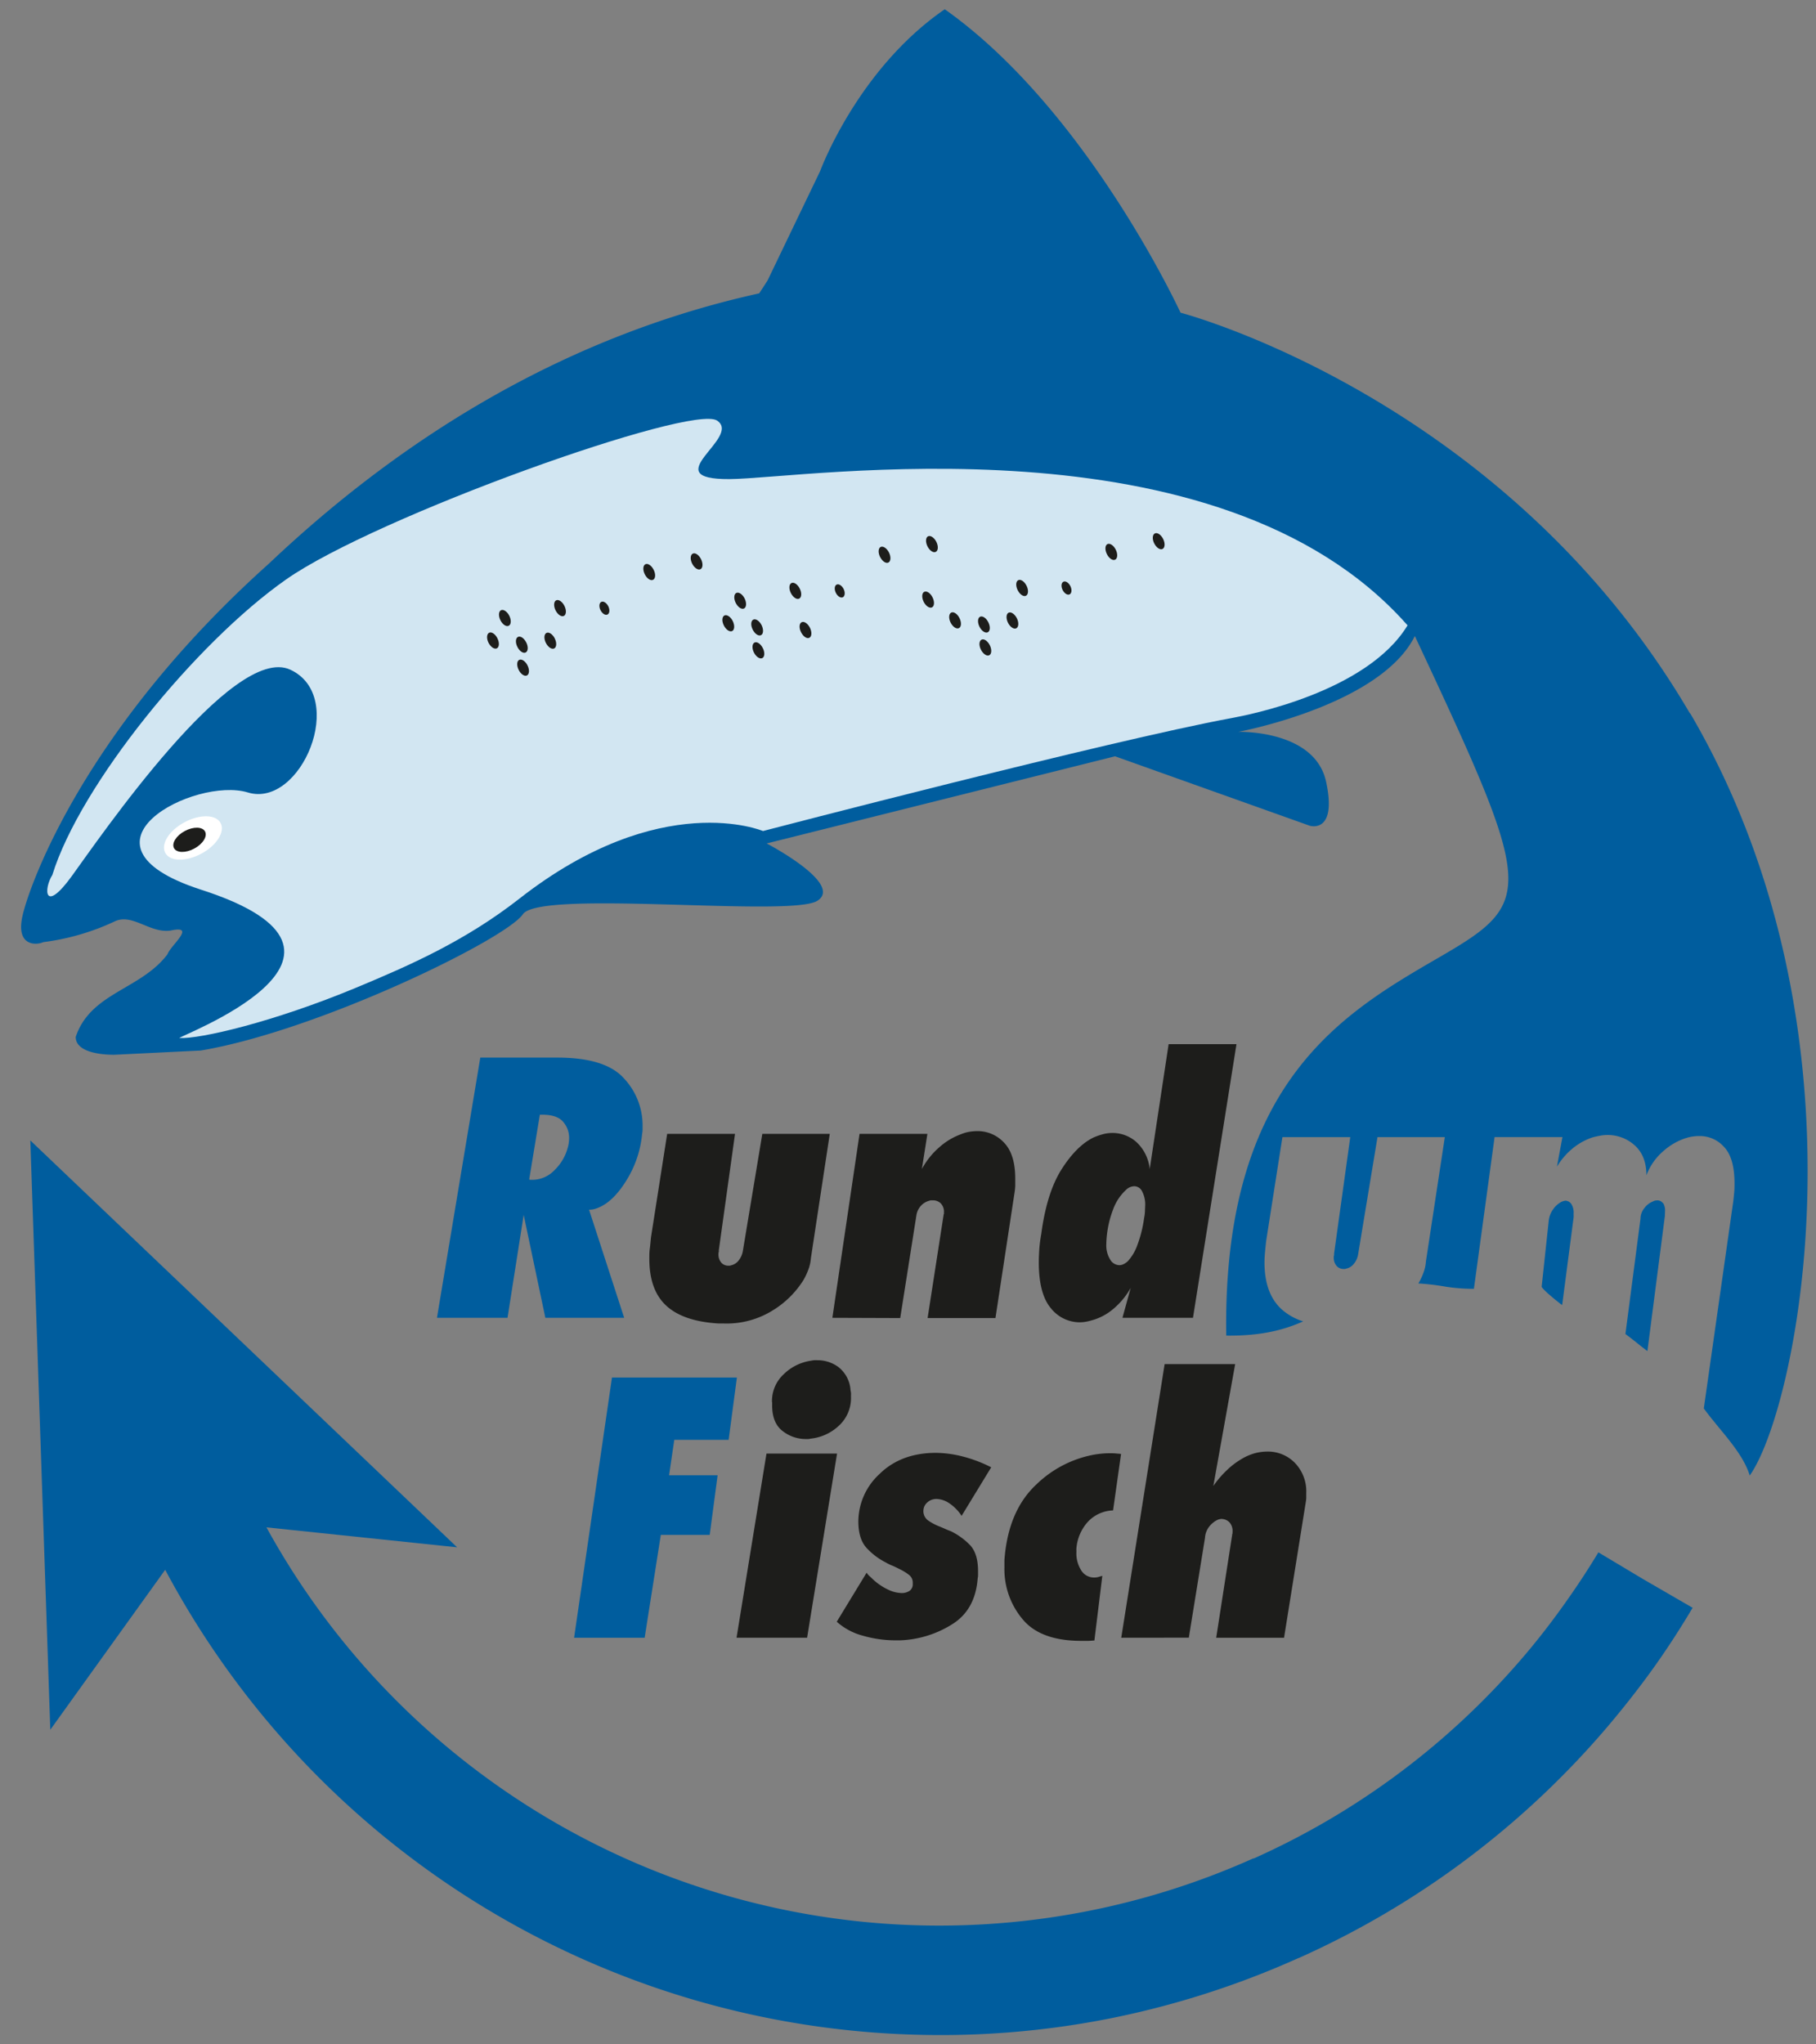 <?xml version="1.0" encoding="UTF-8"?>
<svg xmlns="http://www.w3.org/2000/svg" viewBox="0 0 455 512">
  <rect x="0" y="0" width="455" height="512" fill="#808080" stroke="none"/>
  <path d="M392.44,300.73a3,3,0,0,0-.61.08,4.19,4.19,0,0,0-.69.26,5.92,5.92,0,0,0-2,1.82,6,6,0,0,0-1.12,3l-1.76,16.44c.83,1.26,4.92,4.41,4.92,4.41l.23.1,2.74-21c.05-.29.09-.61.12-.95s0-.64,0-.86a4.06,4.06,0,0,0-.57-2.46,1.91,1.91,0,0,0-1.33-.82m24.27.61a1.66,1.66,0,0,0-1.34-.7,3.87,3.87,0,0,0-.56.05,1.41,1.41,0,0,0-.56.21,4.77,4.77,0,0,0-2.15,1.64,4.22,4.22,0,0,0-1,2.67l-3.78,28.91c1.86,1.35,3.66,2.89,5.51,4.27l4.39-33.95v-.26a1,1,0,0,1,0-.26.25.25,0,0,0,0-.26A3.72,3.72,0,0,0,416.71,301.34Zm6.75-122.71C377,99.46,295.78,78.32,295.78,78.32s-23.34-50.74-59.07-76c-21.9,15.06-31.22,40.53-31.22,40.53L192.32,70.24l-2.1,3.24c-46.73,10.29-87.79,34.5-122.85,67.7-46,41.18-59.88,80.15-61.71,88.12s3.69,7.42,5.18,6.68a59.67,59.67,0,0,0,17.8-5.15c4.45-2.22,8.89,3,14.09,2.25,6.67-1.47,0,3.71-.76,5.93-6.69,8.88-19.3,9.6-23,20.72,0,3.71,5.92,4.46,9.63,4.46l21.69-1.06C79.75,258.18,126.7,235.29,131,229s67.11.87,73.79-3.38-12.7-14.36-12.7-14.36l87.29-21.83,48.79,17.4s6.91,2.12,4.09-11-22-12.52-22-12.52,35.6-6.6,44.23-24c29.85,63.7,30.28,66.45,6.33,80.34s-54.53,31.16-53.59,94.88c8.77.12,14.58-1.46,19.28-3.56a14.72,14.72,0,0,1-5.37-3q-4.32-3.92-4.32-11.76c0-.87.05-1.76.14-2.67s.18-1.88.3-2.86l4.05-25.86h17l-4.05,29.14v.43a.6.6,0,0,0-.08.26v.17a3.12,3.12,0,0,0,.73,2.29,2.31,2.31,0,0,0,1.68.73h.35a.72.72,0,0,0,.34-.09,3.22,3.22,0,0,0,1.9-1.16,5.07,5.07,0,0,0,1.12-2.54l4.83-29.23H362L357.26,316a9.39,9.39,0,0,1-.56,2.63,15.54,15.54,0,0,1-1.25,2.71.6.6,0,0,1-.09.13,60.9,60.9,0,0,1,6.93.82,45,45,0,0,0,7,.52l5.18-38h17l-1.38,7.41a17.88,17.88,0,0,1,4.14-4.74,15.6,15.6,0,0,1,4.74-2.58,18.54,18.54,0,0,1,1.9-.43,9.73,9.73,0,0,1,1.81-.18,10,10,0,0,1,6.94,2.63q2.89,2.63,2.89,7.46a14.87,14.87,0,0,1,4.31-6.12,15.63,15.63,0,0,1,6.12-3.36,11.16,11.16,0,0,1,1.38-.26,10.66,10.66,0,0,1,1.38-.09,8.08,8.08,0,0,1,6.21,2.67q2.67,2.76,2.67,9.14c0,.75,0,1.53-.08,2.33s-.15,1.64-.27,2.5l-7.34,51.59c4,5.5,9.7,10.88,11.51,16.8C450.49,352.4,469.88,257.8,423.46,178.63Z" style="fill:#005d9e"></path>
  <path d="M352.71,156.68l-.3-.33C305.12,103.18,201.67,119.88,182.8,120s3.17-10.38-3.12-14.65-85.46,24-108,39.79-51.59,51.42-58.56,74c-2.24,3.58-2.06,9.82,4.81.38s40.36-58.49,54.81-51.78,2.64,34.8-10.64,30.75-46.28,13.05-12,24.26C101.17,239.08,43.31,260,45,260c5,.26,23.28-3.89,44.4-12.68,13.33-5.55,27.21-11.66,40.77-22.26,35.46-27.72,61-16.91,61-16.91s87.08-22.7,117.4-28.29c4.29-.79,33.95-6.54,44.09-23.22" style="fill:#d2e6f2"></path>
  <path d="M55.28,206.16c1.17,2.17-1,5.6-4.83,7.66s-7.88,2-9.05-.21,1-5.61,4.83-7.66,7.89-2,9.05.21" style="fill:#fff"></path>
  <path d="M51.37,208.26c.66,1.22-.56,3.15-2.7,4.29s-4.42,1.11-5.07-.11.55-3.14,2.7-4.29,4.42-1.1,5.07.11" style="fill:#1d1d1b"></path>
  <path d="M132.17,166.67c.54,1.08.47,2.2-.14,2.51s-1.55-.32-2.08-1.4-.48-2.2.14-2.5,1.55.32,2.08,1.39" style="fill:#1d1d1b"></path>
  <path d="M131.86,160.93c.54,1.07.47,2.19-.15,2.5s-1.54-.32-2.08-1.4-.47-2.19.15-2.5,1.54.32,2.08,1.4" style="fill:#1d1d1b"></path>
  <path d="M139,159.92c.53,1.08.47,2.2-.15,2.5s-1.54-.32-2.08-1.39-.47-2.2.15-2.5,1.54.31,2.08,1.39" style="fill:#1d1d1b"></path>
  <path d="M127.61,154.24c.53,1.08.47,2.2-.15,2.5s-1.55-.31-2.08-1.39-.47-2.19.14-2.5,1.55.32,2.09,1.39" style="fill:#1d1d1b"></path>
  <path d="M124.63,159.89c.54,1.08.47,2.2-.14,2.5s-1.55-.32-2.09-1.39-.47-2.2.15-2.51,1.55.32,2.08,1.4" style="fill:#1d1d1b"></path>
  <path d="M175.65,140.06c.53,1.08.47,2.2-.14,2.51s-1.55-.32-2.09-1.4-.47-2.19.15-2.5,1.54.32,2.08,1.39" style="fill:#1d1d1b"></path>
  <path d="M163.78,142.73c.54,1.07.47,2.19-.15,2.5s-1.55-.32-2.08-1.39-.47-2.2.15-2.51,1.54.32,2.08,1.4" style="fill:#1d1d1b"></path>
  <path d="M152.41,151.86c.43.87.34,1.79-.2,2.06s-1.32-.22-1.75-1.09-.35-1.8.19-2.07,1.32.23,1.76,1.1" style="fill:#1d1d1b"></path>
  <path d="M141.42,151.77c.54,1.07.47,2.2-.14,2.5s-1.55-.32-2.08-1.39-.47-2.2.14-2.51,1.55.32,2.08,1.4" style="fill:#1d1d1b"></path>
  <path d="M191.13,162.34c.54,1.07.47,2.2-.14,2.5s-1.55-.32-2.09-1.39-.47-2.2.15-2.51,1.54.33,2.08,1.4" style="fill:#1d1d1b"></path>
  <path d="M190.82,156.59c.53,1.08.47,2.2-.15,2.5s-1.54-.31-2.08-1.39-.47-2.2.15-2.5,1.54.32,2.08,1.39" style="fill:#1d1d1b"></path>
  <path d="M202.93,157.24c.53,1.08.47,2.2-.15,2.51s-1.54-.32-2.08-1.4-.47-2.19.15-2.5,1.54.32,2.08,1.39" style="fill:#1d1d1b"></path>
  <path d="M186.57,149.91c.53,1.08.47,2.2-.15,2.5s-1.54-.32-2.08-1.39-.47-2.2.14-2.5,1.55.31,2.09,1.39" style="fill:#1d1d1b"></path>
  <path d="M183.59,155.55c.53,1.08.47,2.21-.14,2.51s-1.55-.32-2.09-1.4-.47-2.19.14-2.5,1.55.32,2.09,1.39" style="fill:#1d1d1b"></path>
  <path d="M234.61,135.73c.53,1.08.47,2.19-.15,2.5s-1.55-.32-2.08-1.39-.47-2.2.14-2.51,1.55.33,2.09,1.4" style="fill:#1d1d1b"></path>
  <path d="M222.74,138.4c.53,1.07.47,2.19-.15,2.5s-1.54-.32-2.08-1.39-.47-2.21.14-2.51,1.55.32,2.09,1.4" style="fill:#1d1d1b"></path>
  <path d="M211.37,147.52c.43.87.34,1.8-.19,2.07s-1.33-.22-1.76-1.1-.35-1.79.19-2.06,1.32.23,1.76,1.09" style="fill:#1d1d1b"></path>
  <path d="M200.38,147.43c.54,1.08.47,2.2-.14,2.51s-1.55-.32-2.09-1.4-.47-2.19.15-2.5,1.54.32,2.08,1.39" style="fill:#1d1d1b"></path>
  <path d="M248,161.62c.53,1.07.47,2.19-.14,2.5s-1.55-.32-2.09-1.4-.47-2.19.15-2.5,1.54.32,2.08,1.4" style="fill:#1d1d1b"></path>
  <path d="M247.63,155.87c.54,1.08.48,2.2-.14,2.5s-1.55-.32-2.08-1.39-.47-2.2.14-2.5,1.55.31,2.08,1.39" style="fill:#1d1d1b"></path>
  <path d="M254.78,154.87c.53,1.07.46,2.19-.15,2.5s-1.55-.32-2.08-1.39-.47-2.2.14-2.51,1.55.32,2.09,1.4" style="fill:#1d1d1b"></path>
  <path d="M233.65,149.63c.54,1.08.47,2.2-.14,2.5s-1.55-.32-2.08-1.39-.48-2.19.14-2.5,1.55.32,2.08,1.39" style="fill:#1d1d1b"></path>
  <path d="M240.41,154.84c.53,1.07.47,2.19-.15,2.49s-1.54-.31-2.08-1.38-.47-2.2.15-2.51,1.55.32,2.08,1.4" style="fill:#1d1d1b"></path>
  <path d="M291.43,135c.53,1.07.47,2.19-.15,2.5s-1.55-.32-2.09-1.39-.46-2.2.16-2.5,1.54.31,2.08,1.39" style="fill:#1d1d1b"></path>
  <path d="M279.55,137.67c.54,1.08.48,2.2-.14,2.51s-1.55-.32-2.08-1.4-.47-2.2.14-2.5,1.55.32,2.08,1.39" style="fill:#1d1d1b"></path>
  <path d="M268.18,146.8c.44.87.35,1.79-.18,2.07s-1.33-.23-1.76-1.1-.35-1.79.19-2.06,1.32.22,1.75,1.09" style="fill:#1d1d1b"></path>
  <path d="M257.2,146.71c.54,1.08.47,2.2-.14,2.51s-1.55-.33-2.08-1.4-.48-2.19.14-2.5,1.55.32,2.08,1.39" style="fill:#1d1d1b"></path>
  <path d="M7.62,285.67,114.53,387.56l-47.77-5A192.3,192.3,0,0,0,314,465.48h0l.17,0a191.65,191.65,0,0,0,67.62-50.63q5-5.85,9.87-12.66t8.72-13.21h0l.1-.16,11.35,6.79,12.27,7.1h0l-.11.16q-4.89,8.21-10,15.31t-11.37,14.48a218.93,218.93,0,0,1-77.14,57.74v0h0l-.17.05a220.72,220.72,0,0,1-47.38,15.15,217.66,217.66,0,0,1-48,4.05A219.9,219.9,0,0,1,41.39,393.19L12.6,433.26l-5-147.59" style="fill:#005d9e"></path>
  <polygon points="143.84 410.21 153.33 345.04 184.63 345.04 182.56 360.64 168.94 360.64 167.64 369.52 179.8 369.52 177.82 384.44 165.57 384.44 161.52 410.21 143.84 410.21" style="fill:#005d9e"></polygon>
  <path d="M280.93,410.21l10.87-68.54h17.67L304,372.2a25.1,25.1,0,0,1,3.49-4.05,19.24,19.24,0,0,1,3.67-2.76,13.19,13.19,0,0,1,3.23-1.39,12.29,12.29,0,0,1,3.15-.42,9.39,9.39,0,0,1,6.9,2.84,10.25,10.25,0,0,1,2.84,7.58c0,.4,0,.79,0,1.17s-.07.76-.13,1.16l-5.43,33.88h-17l4-25.77v-.09a.66.66,0,0,1,.09-.26v-.34a3.25,3.25,0,0,0-.78-2.46,2.83,2.83,0,0,0-1.73-.82,2.26,2.26,0,0,0-.51,0l-.52.12a5.71,5.71,0,0,0-2.15,1.6,5.09,5.09,0,0,0-1.21,3l-4.05,25Zm-4.73-15.6-2,16.3c-.52,0-1,.08-1.51.08h-1.42q-10.44.09-15-5.35a19.43,19.43,0,0,1-4.61-13c0-.57,0-1.13,0-1.67s.08-1.11.13-1.68Q253,378,259.68,371.8a28,28,0,0,1,14.44-7.45c.69-.12,1.37-.2,2-.26s1.34-.09,2-.09c.47,0,.94,0,1.42.05s.94.07,1.34.13l-2,14.14a9,9,0,0,0-6.34,2.88,11.37,11.37,0,0,0-2.71,5.56c-.06.35-.1.68-.13,1s0,.61,0,.9a7.88,7.88,0,0,0,1.11,4.53,3.79,3.79,0,0,0,3.37,1.94,4.31,4.31,0,0,0,1-.13l1-.3Zm-59.07-.69a3.74,3.74,0,0,0,.74.86c.26.24.5.46.73.69a14.85,14.85,0,0,0,3.88,2.67,8.2,8.2,0,0,0,3.36.87,3.5,3.5,0,0,0,2.07-.56,2,2,0,0,0,.78-1.68v-.35a2.41,2.41,0,0,0-1-2,12.89,12.89,0,0,0-2.45-1.47,16.51,16.51,0,0,0-1.64-.78,12.56,12.56,0,0,1-1.73-.85,16.86,16.86,0,0,1-4.69-3.54q-2.12-2.25-2.12-6.72a16.24,16.24,0,0,1,5.3-11.86q5.31-5.22,13.93-5.3a28,28,0,0,1,6.72.86,34.49,34.49,0,0,1,7.34,2.76l-7.42,12.16a11,11,0,0,0-3.28-3.28,6,6,0,0,0-2.93-.95,3.39,3.39,0,0,0-2.42.9,2.8,2.8,0,0,0-.94,2,2.88,2.88,0,0,0,1.2,2.5,13.91,13.91,0,0,0,3,1.56c.4.17.84.35,1.3.56s.91.38,1.38.56a17.16,17.16,0,0,1,4.65,3.32c1.44,1.41,2.16,3.63,2.16,6.68v.9a4.29,4.29,0,0,1-.09.9q-.6,8-6.55,11.6a26.24,26.24,0,0,1-12.93,3.93h-1a29.55,29.55,0,0,1-8.32-1.17,15.86,15.86,0,0,1-6.51-3.49Zm-23.71-42.77a9.16,9.16,0,0,1,3-7,12.24,12.24,0,0,1,6.72-3.32c.29-.06.57-.1.82-.13a7.15,7.15,0,0,1,.82,0,8.77,8.77,0,0,1,5.3,1.72,8,8,0,0,1,3,5.52c0,.29.1.59.13.91s0,.62,0,.9a9.39,9.39,0,0,1-3.19,7.5,12.13,12.13,0,0,1-7,3.1,1.73,1.73,0,0,1-.56.09H202a9.38,9.38,0,0,1-5.91-2q-2.62-2-2.63-6.41v-.79Zm-8.88,59.06,7.5-46.12h17.68l-7.5,46.12Z" style="fill:#1d1d1b"></path>
  <path d="M132.59,295.42a.64.64,0,0,0,.3.09h.22a7.72,7.72,0,0,0,5.86-2.46,12.19,12.19,0,0,0,3.27-5.56,9,9,0,0,0,.26-1.21,8.21,8.21,0,0,0,.09-1.21,6,6,0,0,0-1.55-4.14c-1-1.15-2.73-1.72-5.09-1.72h-.69Zm-23.11,34.66,10.86-65.18H140q11.73.08,16.3,5.17A17.22,17.22,0,0,1,161,281.71c0,.4,0,.8,0,1.2s-.07.81-.13,1.21a26.59,26.59,0,0,1-3.88,11.47c-2.18,3.56-4.54,5.87-7.07,6.9a7.54,7.54,0,0,1-1.16.39,5.05,5.05,0,0,1-1.17.12l8.8,27.08H136.64l-5.43-25.78-4.05,25.78Z" style="fill:#005d9e"></path>
  <path d="M208.55,330.08,215.36,284h17l-1.38,8.8a19.47,19.47,0,0,1,4.45-5.52,16.75,16.75,0,0,1,5.38-3.2,9.67,9.67,0,0,1,2.07-.6,12.61,12.61,0,0,1,2-.17,9,9,0,0,1,6.68,2.89q2.8,2.88,2.81,9c0,.57,0,1.17,0,1.81a16,16,0,0,1-.22,2l-4.74,31.13h-17l4-25.78v-.09a.29.29,0,0,1,.09-.17v-.34a3,3,0,0,0-.82-2.38,2.79,2.79,0,0,0-1.94-.73h-.43a.94.94,0,0,0-.43.09,4.24,4.24,0,0,0-2.07,1.2,4.54,4.54,0,0,0-1.21,2.5l-4.05,25.7ZM167.16,284h17l-4.06,29.14v.44a.57.57,0,0,0-.08.25V314a3.12,3.12,0,0,0,.73,2.29,2.31,2.31,0,0,0,1.68.73h.35a.84.84,0,0,0,.34-.08,3.33,3.33,0,0,0,1.9-1.16,5.24,5.24,0,0,0,1.12-2.55L191,284h16.9l-4.74,31.21a9.78,9.78,0,0,1-.57,2.63,16.77,16.77,0,0,1-1.25,2.72,23.51,23.51,0,0,1-7.54,7.54,21.85,21.85,0,0,1-12.37,3.4h-1.3Q171.3,331,167,327.1t-4.31-11.77c0-.86,0-1.75.13-2.67s.18-1.87.3-2.84Z" style="fill:#1d1d1b"></path>
  <path d="M277.18,311.72a6.73,6.73,0,0,0,.94,3.7,2.74,2.74,0,0,0,2.33,1.47,2.46,2.46,0,0,0,1.08-.27,4,4,0,0,0,1.16-.85,11.77,11.77,0,0,0,2.2-3.71,31.44,31.44,0,0,0,1.77-7,11.19,11.19,0,0,0,.21-1.6c0-.5.05-.94.05-1.34a7.18,7.18,0,0,0-.78-3.75,2.21,2.21,0,0,0-1.9-1.25,2.93,2.93,0,0,0-1.08.22,3,3,0,0,0-1.07.73,12.32,12.32,0,0,0-3.19,4.83,25.79,25.79,0,0,0-1.72,8.88Zm6.12,10.85a18.75,18.75,0,0,1-4.4,5.31,13.92,13.92,0,0,1-5.26,2.8,14.81,14.81,0,0,1-1.64.39,8.93,8.93,0,0,1-1.55.13,9.24,9.24,0,0,1-7.12-3.49c-2-2.33-3.06-6.17-3.06-11.51,0-1,.05-2.16.13-3.37a35.94,35.94,0,0,1,.48-3.71q1.38-10.42,5.13-16.29t8-7.93a16.69,16.69,0,0,1,2.37-.82,9.06,9.06,0,0,1,2.29-.3,8.93,8.93,0,0,1,6.16,2.37,10.63,10.63,0,0,1,3.23,6.68l4.74-31.3h17L298.9,330.08H281.23Z" style="fill:#1d1d1b"></path>
</svg>
